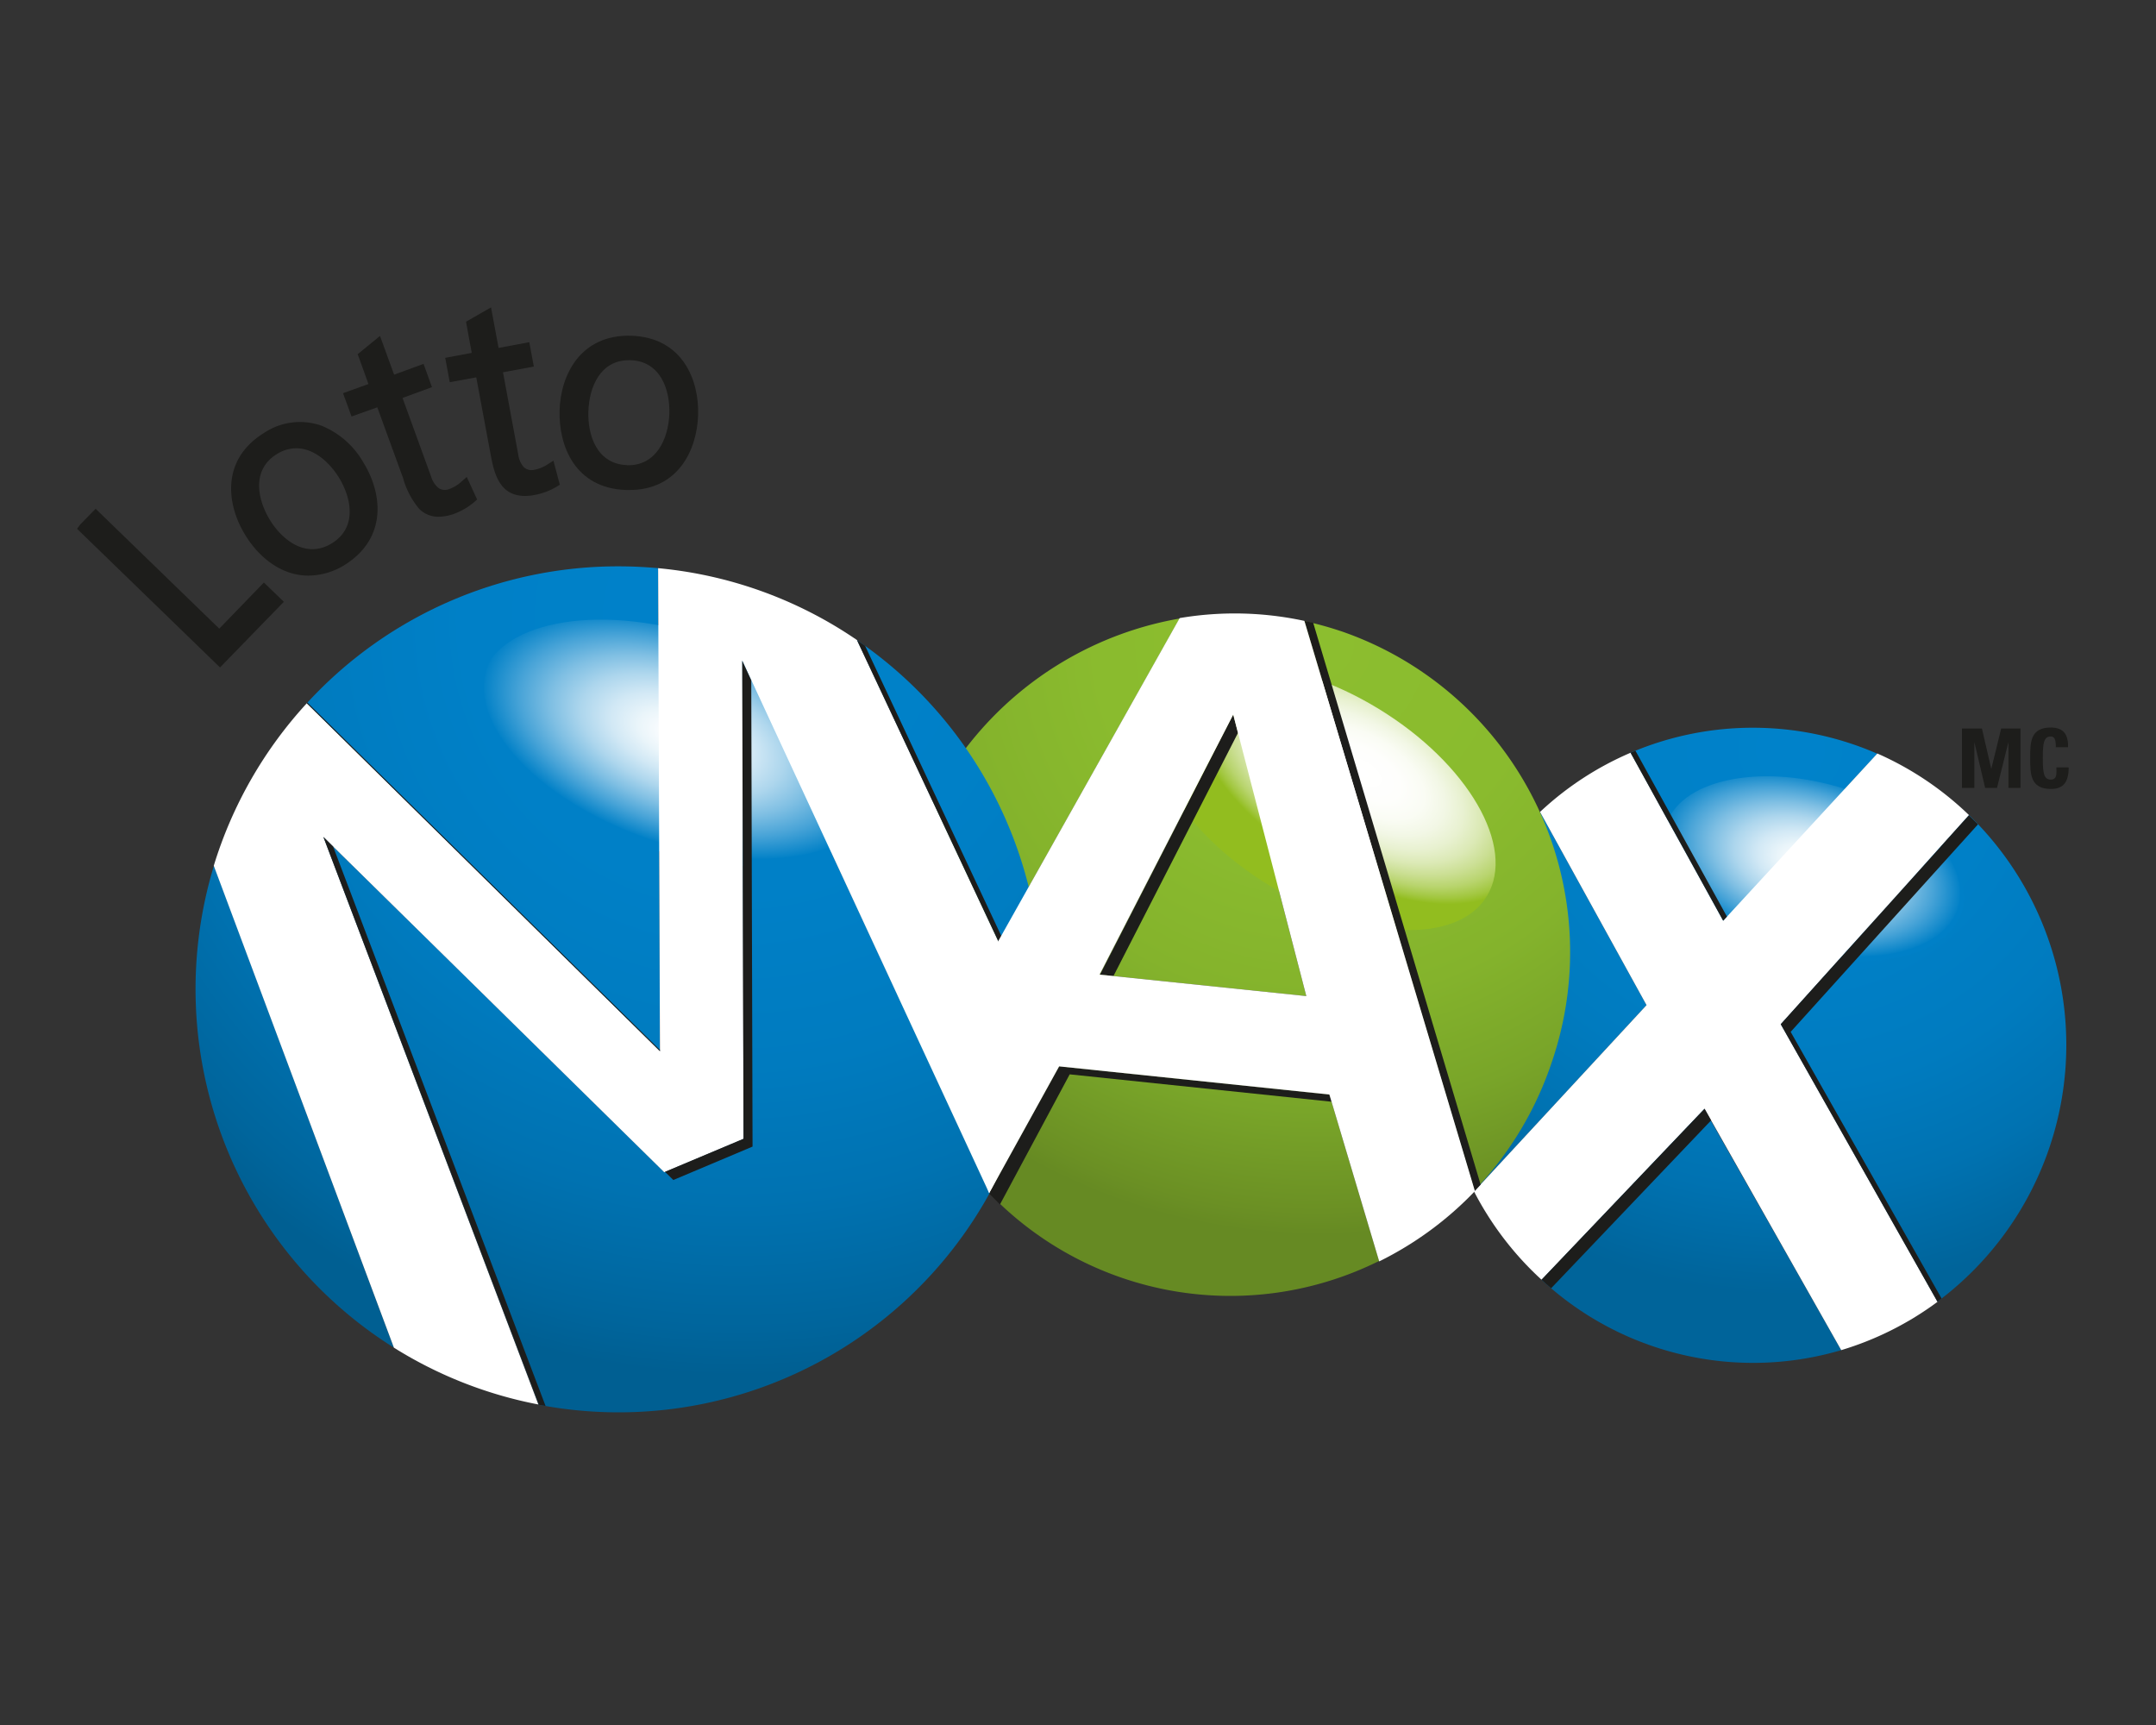 <svg id="3d30d988-c32d-4dbe-b62f-98a0576aa72f" data-name="Calque 1" xmlns="http://www.w3.org/2000/svg" xmlns:xlink="http://www.w3.org/1999/xlink" viewBox="0 0 200 160">
  <rect x="0" y="0" width="200" height="160" fill="#333333" stroke="none"/>
  <defs>
    <radialGradient id="1db897d7-bf06-46df-a066-67b5a9ad935c" cx="166.09" cy="69.47" r="50.7" gradientUnits="userSpaceOnUse">
      <stop offset="0" stop-color="#0082ca"/>
      <stop offset="0.38" stop-color="#0080c7"/>
      <stop offset="0.62" stop-color="#007bbf"/>
      <stop offset="0.81" stop-color="#0072b1"/>
      <stop offset="0.98" stop-color="#00659c"/>
      <stop offset="1" stop-color="#00649a"/>
    </radialGradient>
    <radialGradient id="694b75da-52cc-4736-8aaa-b41805847e2f" cx="-356.59" cy="-60.77" r="23.29" gradientTransform="matrix(0.59, 0.17, -0.09, 0.33, 372.9, 160.77)" gradientUnits="userSpaceOnUse">
      <stop offset="0" stop-color="#fff"/>
      <stop offset="0.1" stop-color="#fafcfe"/>
      <stop offset="0.22" stop-color="#eaf5fa"/>
      <stop offset="0.36" stop-color="#d1e8f5"/>
      <stop offset="0.51" stop-color="#add6ed"/>
      <stop offset="0.66" stop-color="#7fbfe3"/>
      <stop offset="0.82" stop-color="#47a3d7"/>
      <stop offset="0.99" stop-color="#0683c8"/>
      <stop offset="1" stop-color="#0080c7"/>
    </radialGradient>
    <radialGradient id="cef9f285-5eea-43eb-ac27-c6b4a24f2a79" cx="122.22" cy="59.71" r="54.84" gradientUnits="userSpaceOnUse">
      <stop offset="0" stop-color="#8cbe2f"/>
      <stop offset="0.37" stop-color="#8abb2e"/>
      <stop offset="0.6" stop-color="#84b32c"/>
      <stop offset="0.79" stop-color="#79a529"/>
      <stop offset="0.96" stop-color="#6b9024"/>
      <stop offset="1" stop-color="#668a23"/>
    </radialGradient>
    <radialGradient id="3b68264f-1967-4bfa-a0bb-b6cf6904936f" cx="-178.34" cy="817.22" r="23.29" gradientTransform="matrix(0.65, 0.39, -0.21, 0.35, 413.94, -144.81)" gradientUnits="userSpaceOnUse">
      <stop offset="0" stop-color="#fff"/>
      <stop offset="0.22" stop-color="#fefefc"/>
      <stop offset="0.36" stop-color="#fafcf4"/>
      <stop offset="0.48" stop-color="#f2f7e5"/>
      <stop offset="0.59" stop-color="#e8f1d0"/>
      <stop offset="0.69" stop-color="#dbe9b5"/>
      <stop offset="0.78" stop-color="#cbdf94"/>
      <stop offset="0.87" stop-color="#b8d46d"/>
      <stop offset="0.95" stop-color="#a2c740"/>
      <stop offset="1" stop-color="#92bd1f"/>
    </radialGradient>
    <radialGradient id="a2d0f479-3b65-41ae-b0ca-8b03d8a69e9a" cx="68.49" cy="57.55" r="70.02" gradientUnits="userSpaceOnUse">
      <stop offset="0" stop-color="#0082ca"/>
      <stop offset="0.36" stop-color="#0080c7"/>
      <stop offset="0.59" stop-color="#007bbf"/>
      <stop offset="0.77" stop-color="#0072b1"/>
      <stop offset="0.94" stop-color="#00659c"/>
      <stop offset="1" stop-color="#005f92"/>
    </radialGradient>
    <radialGradient id="956781f7-cbf4-4a58-ba0a-2fe7df678417" cx="-183.23" cy="285.31" r="23.29" gradientTransform="matrix(0.78, 0.27, -0.14, 0.41, 246.15, 0.74)" xlink:href="#694b75da-52cc-4736-8aaa-b41805847e2f"/>
  </defs>
  <title>logo_lotto_max_optimise</title>
  <g>
    <path d="M151.26,69.82a28.87,28.87,0,0,1,22.89.09L159.85,85.4Zm1.48,23.41-9.88-17.92a29.74,29.74,0,0,0-6.11,35.21Zm29.91-17.61L165.19,95l14.54,25.73a29.69,29.69,0,0,0,2.92-45.13Zm-24.57,27.22L143,118.7a28.84,28.84,0,0,0,27.8,6.53Z" fill="url(#1db897d7-bf06-46df-a066-67b5a9ad935c)"/>
    <path d="M182,84.51c1.2-4.2-4-9.38-11.56-11.55s-14.71-.53-15.92,3.67,4,9.38,11.56,11.55S180.77,88.71,182,84.51Z" fill="url(#694b75da-52cc-4736-8aaa-b41805847e2f)"/>
    <path d="M179.73,120.75,165.19,95l17.46-19.4a29.13,29.13,0,0,0-8.5-5.71L159.85,85.4l-8.59-15.58a28.91,28.91,0,0,0-8.4,5.49l9.88,17.92-16,17.29A29.37,29.37,0,0,0,143,118.7l15.12-15.86,12.68,22.39A29,29,0,0,0,179.73,120.75Z" fill="#fff"/>
    <g>
      <path d="M183.49,76.46l-.84-.84L165.19,95l14.54,25.73.38-.29-14-24.73Z" fill="#1d1d1b"/>
      <path d="M159.85,85.4l.35-.38-8.49-15.39-.45.19Z" fill="#1d1d1b"/>
      <path d="M143,118.7c.29.27.58.54.89.79l14.84-15.57-.61-1.08Z" fill="#1d1d1b"/>
    </g>
    <path d="M191.68,97.23A29.1,29.1,0,1,1,162.86,67.5,29.29,29.29,0,0,1,191.68,97.23Z" fill="none"/>
    <path d="M162.3,126.44A29.31,29.31,0,0,1,133.45,97h0v-.29h0a29.32,29.32,0,0,1,29.13-29.22h.28a29.31,29.31,0,0,1,28.85,29.48h0v.29h0a29.32,29.32,0,0,1-29.13,29.22h-.28Z" fill="none"/>
    <path d="M91.76,110.66a31.86,31.86,0,0,1,17.67-53.29L86.85,97.53Zm29.42-18.27L114.4,66.27,102,90.4Zm2.14,9.13L98.25,98.91l-6.49,11.75a31,31,0,0,0,36.17,6.3Zm1-43a30.88,30.88,0,0,0-3.32-.91l15.77,52.82a31.86,31.86,0,0,0,7.21-12A31.47,31.47,0,0,0,124.36,58.53Z" fill="url(#cef9f285-5eea-43eb-ac27-c6b4a24f2a79)"/>
    <path d="M137.93,83.12c2.76-4.55-1.76-12.34-10.1-17.41s-17.34-5.48-20.1-.93,1.76,12.34,10.1,17.4S135.17,87.66,137.93,83.12Z" fill="url(#3b68264f-1967-4bfa-a0bb-b6cf6904936f)"/>
    <g>
      <path d="M123.32,101.52,98.25,98.91l-6.49,11.75v.06c.32.33.64.65,1,1l6.47-12.07,24.3,2.54Z" fill="#1d1d1b"/>
      <path d="M121,57.59l15.79,52.89.56-.6L121.82,57.77C121.56,57.7,121.29,57.65,121,57.59Z" fill="#1d1d1b"/>
      <polygon points="114.84 67.98 114.4 66.27 102.04 90.4 103.29 90.53 114.84 67.98" fill="#1d1d1b"/>
    </g>
    <g>
      <polygon points="24.48 54.03 20.34 58.31 8.87 47.19 7.43 48.66 7.15 49.05 20.41 61.91 26.33 55.82 24.48 54.03" fill="#1d1d1b"/>
      <path d="M33.7,42.88a7.93,7.93,0,0,0-3.89-3.4,6,6,0,0,0-5.34.69c-4,2.49-3.45,6.66-1.71,9.47,1.22,2,3.3,3.75,5.84,3.75a6.44,6.44,0,0,0,3.39-1C36,49.85,35.44,45.69,33.7,42.88Zm-2.91,7.51c-2.36,1.46-4.58-.25-5.75-2.16s-1.72-4.65.64-6.11a3.43,3.43,0,0,1,1.81-.54c1.64,0,3.07,1.3,3.94,2.7C32.61,46.19,33.15,48.93,30.79,50.39Z" fill="#1d1d1b"/>
      <path d="M43.3,44.24l-.48.42a3.29,3.29,0,0,1-1.12.69h0a1.06,1.06,0,0,1-1-.07A2.16,2.16,0,0,1,40,44.23l-2.66-7.32,2.73-1-.78-2.16-2.73,1-1.31-3.59-2.07,1.69,1,2.77-2.36.85.79,2.16L35,37.78l2.39,6.56a7.47,7.47,0,0,0,1.51,2.87,2.49,2.49,0,0,0,1.8.72,4.55,4.55,0,0,0,1.48-.29A6.24,6.24,0,0,0,44,46.56l.26-.23Z" fill="#1d1d1b"/>
      <path d="M51.34,42.73l-.54.34a3.37,3.37,0,0,1-1.21.5,1.08,1.08,0,0,1-1-.24,2.16,2.16,0,0,1-.51-1.14l-1.42-7.66L49.52,34l-.42-2.26-2.85.53-.7-3.76-2.32,1.33.53,2.89-2.46.46.42,2.26L44.18,35l1.28,6.87c.34,1.86.76,4.13,3.25,4.13a4.61,4.61,0,0,0,.93-.1,6.06,6.06,0,0,0,2-.76l.29-.18Z" fill="#1d1d1b"/>
      <path d="M58.58,31.14C53.85,31,52,34.77,51.91,38.07s1.43,7.22,6.18,7.38h.29c4.53,0,6.27-3.71,6.38-6.94S63.33,31.31,58.58,31.14Zm-.41,12c-2.78-.09-3.67-2.74-3.59-5s1.11-4.73,3.77-4.73h.15c2.78.1,3.67,2.75,3.59,5h0C62,40.67,60.89,43.23,58.17,43.15Z" fill="#1d1d1b"/>
    </g>
    <g>
      <path d="M79.5,59.38A39.17,39.17,0,0,1,96.59,91.77c0,1.23-.06,2.45-.17,3.66ZM61.22,97.5l-.17-44.8c-1.21-.11-2.45-.17-3.69-.17a39.14,39.14,0,0,0-28.9,12.7Zm7.63-36.22L69,105.63l-7.36,3.1L30,77.63l20,52.67a39.3,39.3,0,0,0,41.81-19.64Zm-49,19A39.26,39.26,0,0,0,36.54,125Z" fill="url(#a2d0f479-3b65-41ae-b0ca-8b03d8a69e9a)"/>
      <path d="M81.07,75.14c1.81-5.29-4.86-12.36-14.9-15.81s-19.64-1.95-21.45,3.33S49.57,75,59.61,78.47,79.26,80.42,81.07,75.14Z" fill="url(#956781f7-cbf4-4a58-ba0a-2fe7df678417)"/>
      <path d="M96.42,95.43,79.5,59.37A39,39,0,0,0,61.05,52.7l.17,44.8L28.46,65.23A39.19,39.19,0,0,0,19.83,80.3L36.54,125a39.12,39.12,0,0,0,13.4,5.27L30,77.63l31.62,31.1,7.36-3.1-.12-44.35,22.9,49.38A39,39,0,0,0,96.42,95.43Z" fill="#fff"/>
      <circle cx="57.36" cy="91.77" r="39.23" transform="translate(-49.05 111.45) rotate(-68.47)" fill="none"/>
      <g>
        <path d="M61.22,97.39,28.52,65.17l-.06.06L61.22,97.5Z" fill="#1d1d1b"/>
        <path d="M30,77.63l20,52.67.61.11L30.9,78.52Z" fill="#1d1d1b"/>
        <polygon points="68.85 61.28 68.97 105.63 61.69 108.69 62.46 109.45 69.81 106.35 69.69 63.1 68.85 61.28" fill="#1d1d1b"/>
        <path d="M79.5,59.38,96.42,95.43c0-.31.06-.61.08-.92L80.25,59.9Z" fill="#1d1d1b"/>
      </g>
    </g>
    <path d="M136.82,110.48,121,57.59a30.58,30.58,0,0,0-11.57-.26L86.85,97.53l4.91,13.13,6.49-11.75,25.07,2.61L127.94,117A31.6,31.6,0,0,0,136.82,110.48ZM102,90.4,114.4,66.27l6.78,26.12Z" fill="#fff"/>
    <g>
      <path d="M182,73.08V67.57h1.85l.87,3.75h0l.92-3.75h1.79v5.51h-1.12V68.83h0l-1.06,4.25h-1.1l-1-4.25h0v4.25Z" fill="#1d1d1b"/>
      <path d="M188.33,70.32c0-1.46,0-2.84,1.91-2.84,1.17,0,1.64.64,1.6,1.83h-1.13c0-.74-.13-1-.47-1-.65,0-.74.61-.74,2s.09,2,.74,2,.51-.69.52-1.13h1.14c0,1.48-.59,2-1.66,2C188.33,73.17,188.33,71.77,188.33,70.32Z" fill="#1d1d1b"/>
    </g>
  </g>
</svg>
